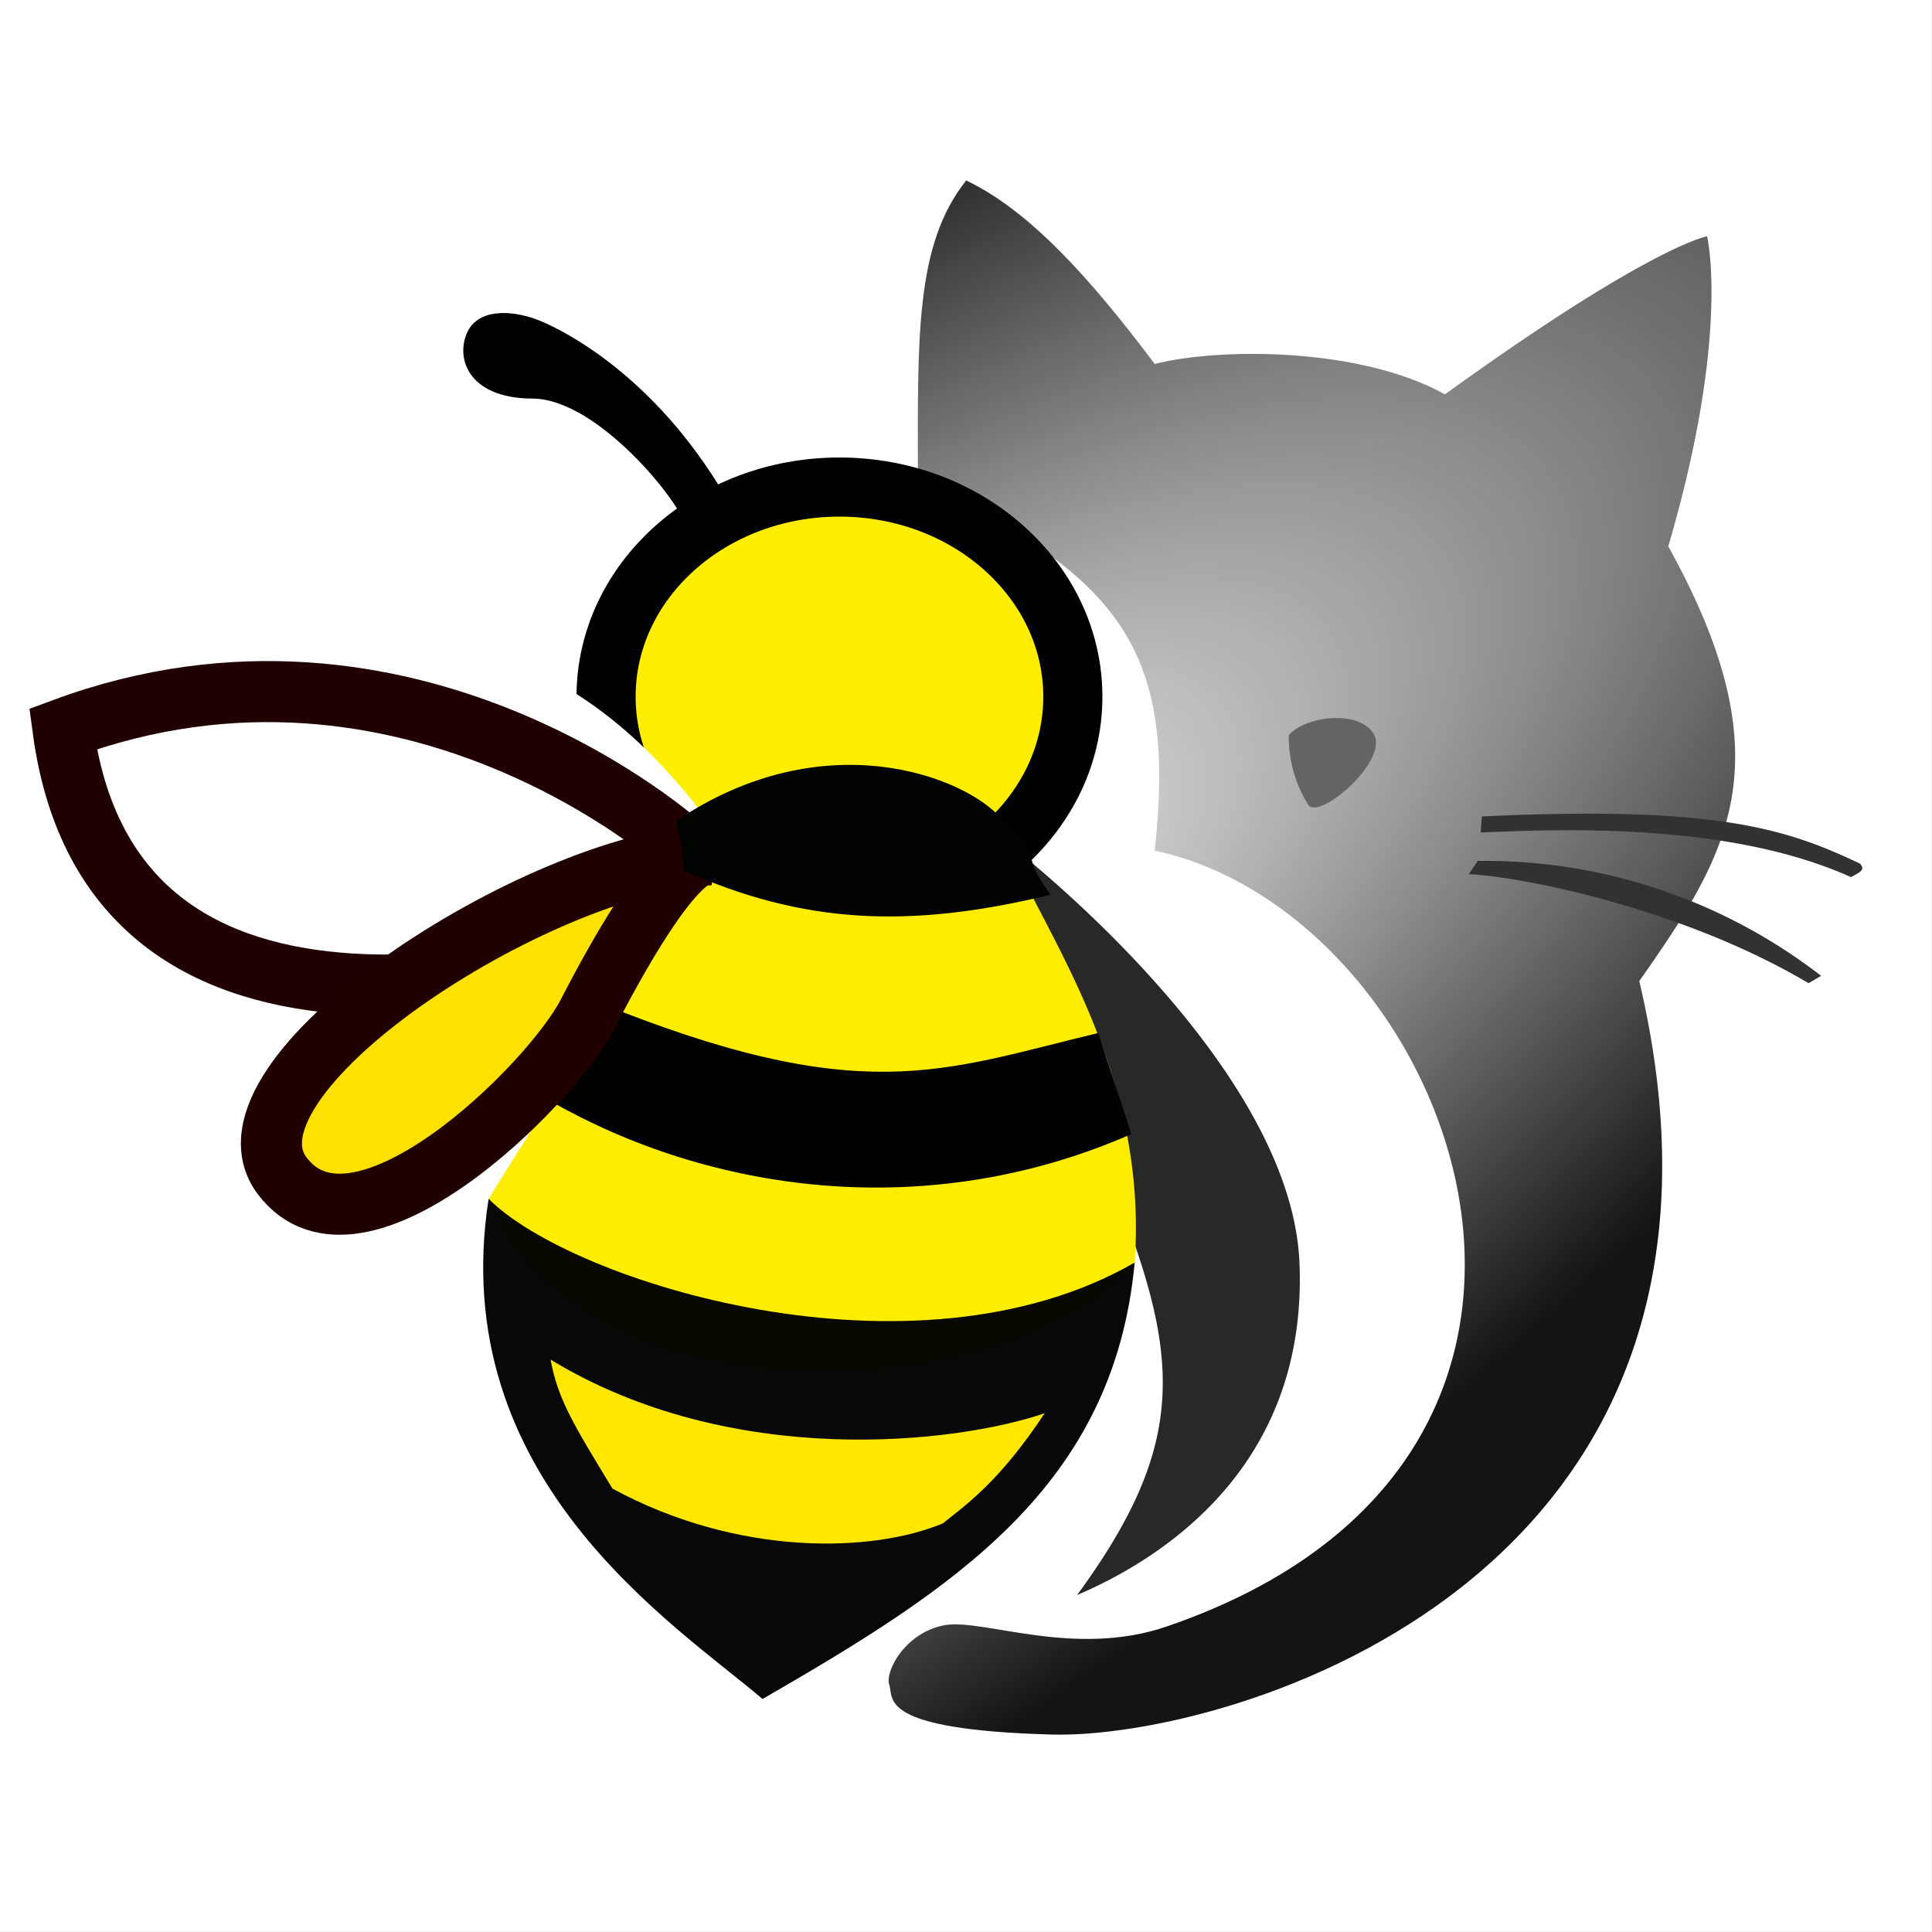 <svg xmlns="http://www.w3.org/2000/svg" xmlns:xlink="http://www.w3.org/1999/xlink" width="50mm" height="50mm" viewBox="0 0 10 10"><rect x="0" y="0" width="10" height="10" fill="#808080" stroke="none"/><defs><radialGradient xlink:href="#a" id="b" gradientUnits="userSpaceOnUse" gradientTransform="matrix(.982 1.351 -3.523 2.56 1030.317 -463.712)" cx="4.98" cy="292.686" fx="4.98" fy="292.686" r="2.191"/><linearGradient id="a"><stop offset="0" style="stop-color:#141414;stop-opacity:0"/><stop offset="1" style="stop-color:#141414;stop-opacity:1"/></linearGradient></defs><g transform="translate(0 -287)" style="display:inline"><path style="fill:#fff;fill-opacity:1;stroke:#fff;stroke-width:.239" d="M.119 287.119H9.88v9.761H.119z"/><path style="fill:url(#b);fill-opacity:1;stroke:none;stroke-width:.158;stroke-linecap:butt;stroke-linejoin:miter;stroke-miterlimit:4;stroke-dasharray:none;stroke-opacity:1" d="M5.977 291.403c1.543.328 2.636 3.132.064 4.015-.482.166-.95-.042-1.153-.006-.204.039-.309.24-.285.309.024.069-.067.232.842.257.909.024 3.772-.792 3.04-3.9.455-.65.77-1.132.15-2.25.323-1.099.201-1.605.201-1.605s-.288.046-1.357.818c-.448-.248-1.181-.24-1.502-.157-.34-.452-.65-.794-.976-.95-.265.334-.251.808-.25 1.561 1.087.494 1.333.909 1.226 1.906z"/><path style="fill:#282828;fill-opacity:1;stroke:none;stroke-width:.158;stroke-linecap:butt;stroke-linejoin:miter;stroke-miterlimit:4;stroke-dasharray:none;stroke-opacity:1" d="M5.575 295.256c.515-.704.54-1.135.286-1.85a54.002 54.002 0 0 1-.656-2.05s1.477 1.124 1.521 2.18c.044 1.057-.714 1.533-1.151 1.72z"/><ellipse style="opacity:1;fill:#fe0;fill-opacity:1;stroke:#000;stroke-width:.306;stroke-miterlimit:4;stroke-dasharray:none;stroke-opacity:1" cx="4.345" cy="290.606" rx="1.208" ry="1.085"/><path style="fill:none;stroke:#fff;stroke-width:.418px;stroke-linecap:butt;stroke-linejoin:miter;stroke-opacity:1" d="M3.724 291.705c-.365-.577-.707-.919-1.192-1.109"/><path style="fill:none;stroke:#200000;stroke-width:.316;stroke-linecap:butt;stroke-linejoin:miter;stroke-miterlimit:4;stroke-dasharray:none;stroke-opacity:1" d="M3.526 291.375s-1.405-1.268-3.2-.602c.27 2.022 2.837 1.137 3.124 1.11.563-.301.076-.508.076-.508z"/><path style="fill:#ffed00;fill-opacity:1;stroke:none;stroke-width:.418px;stroke-linecap:butt;stroke-linejoin:miter;stroke-opacity:1" d="M2.529 293.205c.622-1.004 1.27-2.01 1.27-2.01s.947-.2 1.406.161c.211.491.739 1.193.668 2.18-.585.706-2.829.898-3.344-.33z"/><path style="fill:#000;fill-opacity:.967;stroke:none;stroke-width:.418px;stroke-linecap:butt;stroke-linejoin:miter;stroke-opacity:1" d="M3.947 295.794c.986-.57 1.818-1.096 1.926-2.259-1.146.66-2.919.099-3.344-.33-.225 1.45.963 2.201 1.418 2.589z"/><path style="fill:#ffe700;fill-opacity:1;stroke:none;stroke-width:.419;stroke-linecap:butt;stroke-linejoin:miter;stroke-miterlimit:4;stroke-dasharray:none;stroke-opacity:1" d="M2.85 294.038c.037.204.119.336.32.667.655.355 1.35.331 1.71.18.11-.089.29-.21.527-.57-.459.157-1.62.292-2.556-.277z"/><path style="fill:#000;fill-opacity:.993;stroke:none;stroke-width:.418px;stroke-linecap:butt;stroke-linejoin:miter;stroke-opacity:1" d="M3.073 292.179c1.387.565 1.802.361 2.611.168l.172.523c-1.06.465-2.181.3-3.002-.168-.327-.461-.235-.26.22-.523z"/><path style="fill:#fde100;fill-opacity:1;stroke:#210000;stroke-width:.316;stroke-linecap:butt;stroke-linejoin:miter;stroke-miterlimit:4;stroke-dasharray:none;stroke-opacity:1" d="M3.676 291.424c-.902.042-2.604 1.154-2.214 1.664.39.511 1.384-.463 1.58-.84.195-.379.484-.873.634-.824z"/><path style="display:inline;fill:#000;fill-opacity:1;stroke:none;stroke-width:.418px;stroke-linecap:butt;stroke-linejoin:miter;stroke-opacity:1" d="M3.55 289.728c-.021-.12-.455-.664-.794-.665-.34-.001-.4-.218-.335-.348.066-.13.258-.104.378-.053.121.05.586.282.95.898.015.243-.138.26-.198.168z"/><path style="fill:#646464;fill-opacity:1;stroke:none;stroke-width:.418px;stroke-linecap:butt;stroke-linejoin:miter;stroke-opacity:1" d="M6.774 291.17a.66.66 0 0 1-.103-.365c.088-.102.375-.133.442 0 .068.133-.268.43-.339.365z"/><path style="fill:#323232;fill-opacity:1;stroke:none;stroke-width:.418px;stroke-linecap:butt;stroke-linejoin:miter;stroke-opacity:1" d="M7.602 291.525c.243.008 1.09.167 1.759.564l.065-.038a2.847 2.847 0 0 0-1.777-.595l-.047.069zM7.664 291.309c.48-.021 1.305-.044 1.917.231.05-.028.075-.038.046-.07-.375-.178-.738-.302-1.957-.244z"/><path style="fill:#000;fill-opacity:.963;stroke:none;stroke-width:.418px;stroke-linecap:butt;stroke-linejoin:miter;stroke-opacity:1" d="m3.526 291.375 2.09-1.078z"/><path style="fill:#000300;fill-opacity:1;stroke:none;stroke-width:.418px;stroke-linecap:butt;stroke-linejoin:miter;stroke-opacity:1" d="M3.498 291.25c.766-.517 1.494-.23 1.68-.018.254.197.068.143.26.399-.733.178-1.28.151-1.899-.125-.013-.13-.013-.13-.04-.255z"/></g></svg>